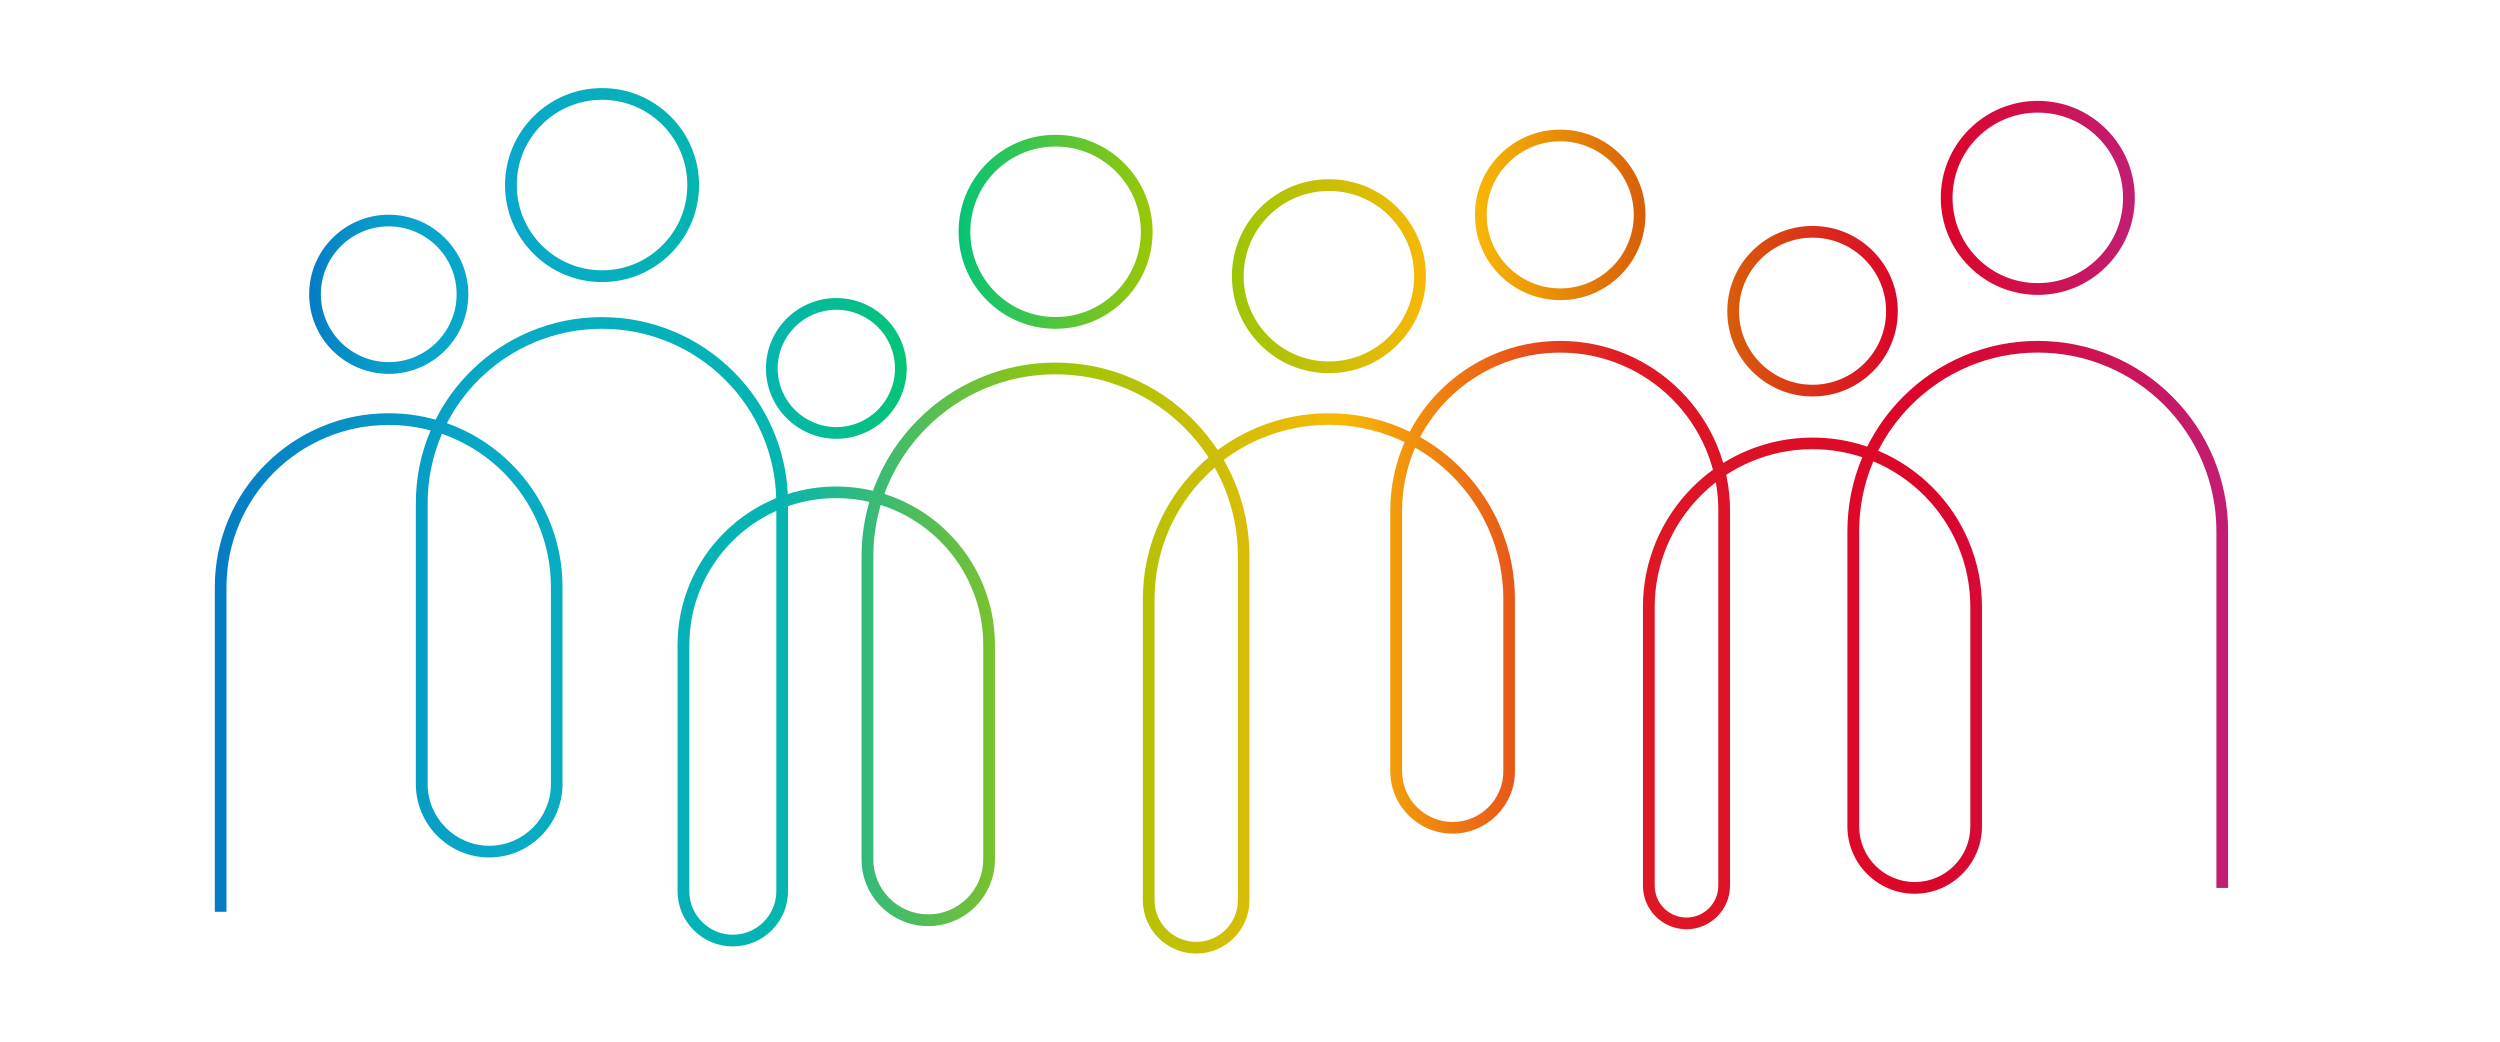 <?xml version="1.0" encoding="utf-8"?>
<!-- Generator: Adobe Illustrator 25.2.1, SVG Export Plug-In . SVG Version: 6.00 Build 0)  -->
<svg version="1.1" id="content" xmlns="http://www.w3.org/2000/svg" xmlns:xlink="http://www.w3.org/1999/xlink" x="0px" y="0px"
	 viewBox="0 0 6000 2500" style="enable-background:new 0 0 6000 2500;" xml:space="preserve">
<style type="text/css">
	.st0{fill:url(#SVGID_1_);}
	.st1{fill:url(#SVGID_2_);}
	.st2{fill:url(#SVGID_3_);}
	.st3{fill:url(#SVGID_4_);}
	.st4{fill:url(#SVGID_5_);}
	.st5{fill:url(#SVGID_6_);}
	.st6{fill:url(#SVGID_7_);}
	.st7{fill:url(#SVGID_8_);}
	.st8{fill:url(#SVGID_9_);}
</style>
<g id="graphic">
	<g>
		<linearGradient id="SVGID_1_" gradientUnits="userSpaceOnUse" x1="515.836" y1="1524.784" x2="5347.563" y2="1524.784">
			<stop  offset="0" style="stop-color:#057BC4"/>
			<stop  offset="0.14" style="stop-color:#08AAC6"/>
			<stop  offset="0.28" style="stop-color:#04B5B0"/>
			<stop  offset="0.42" style="stop-color:#9CC605"/>
			<stop  offset="0.56" style="stop-color:#F7B806"/>
			<stop  offset="0.7" style="stop-color:#DE1925"/>
			<stop  offset="0.85" style="stop-color:#DB0529"/>
			<stop  offset="1" style="stop-color:#C11E74"/>
		</linearGradient>
		<path class="st0" d="M2870.9,2288.6c-70.6,0-128.1-57.5-128.1-128.1v-722.2c0-60.3,11.8-118.8,35.1-173.8
			c22.5-53.2,54.7-100.9,95.7-141.9c8.7-8.7,17.6-16.9,26.9-24.8c-16.6-25.6-35.9-49.4-57.8-71.3c-40.2-40.2-87-71.7-139-93.8
			c-53.9-22.8-111.2-34.4-170.3-34.4c-59.1,0-116.3,11.6-170.3,34.4c-52.1,22-98.9,53.6-139,93.8c-40.2,40.2-71.7,87-93.8,139
			c-2.8,6.5-5.4,13.1-7.8,19.8c11.1,3.5,22.1,7.6,32.9,12.2c45.3,19.2,86.1,46.6,121,81.6c35,35,62.4,75.7,81.6,121
			c19.9,47,29.9,96.8,29.9,148.2v514.3c0,88.3-71.8,160.1-160.1,160.1c-88.3,0-160.1-71.8-160.1-160.1v-726.9
			c0-44.9,6.3-88.8,18.7-131.2c-25.9-6-52.4-9-79.4-9c-39.8,0-78.6,6.5-115.7,19.4v923.9c0,73.1-59.5,132.6-132.6,132.6
			s-132.6-59.5-132.6-132.6v-590.6c0-51.4,10.1-101.3,29.9-148.2c19.2-45.3,46.6-86.1,81.6-121c35-35,75.7-62.4,121-81.6
			c1.4-0.6,2.8-1.2,4.3-1.8c-1.5-52.3-12.4-103-32.7-150.9c-21.1-49.8-51.3-94.6-89.7-133c-38.4-38.4-83.2-68.6-133-89.7
			c-51.6-21.8-106.4-32.9-162.9-32.9c-56.5,0-111.3,11.1-162.9,32.9c-49.8,21.1-94.6,51.3-133,89.7c-30.8,30.8-56.3,65.7-76.1,104
			c7.6,2.7,15.1,5.6,22.6,8.8c49.7,21,94.3,51.1,132.6,89.4c38.3,38.3,68.4,82.9,89.4,132.6c21.8,51.4,32.8,106.1,32.8,162.4v473
			c0,97-78.9,176-176,176c-97,0-176-78.9-176-176v-674.3c0-60.3,11.8-118.8,35.1-173.8c0.1-0.3,0.2-0.5,0.3-0.8
			c-32.6-8.7-66.3-13.1-100.7-13.1c-52.5,0-103.5,10.3-151.4,30.6c-46.3,19.6-87.9,47.7-123.7,83.4c-35.7,35.7-63.8,77.3-83.4,123.7
			c-20.3,48-30.6,98.9-30.6,151.4v779.4h-28.1v-779.4c0-56.3,11-111,32.8-162.4c21-49.7,51.1-94.3,89.4-132.6
			c38.3-38.3,82.9-68.4,132.6-89.4c51.4-21.8,106.1-32.8,162.4-32.8c38.5,0,76.2,5.2,112.7,15.4c21.4-42.6,49.3-81.2,83.4-115.3
			c41-41,88.8-73.2,142-95.7c55.1-23.3,113.6-35.1,173.8-35.1c60.3,0,118.8,11.8,173.8,35.1c53.2,22.5,100.9,54.7,142,95.7
			c41,41,73.2,88.8,95.7,142c20.4,48.3,32,99.3,34.6,151.8c37.4-12,76.4-18.1,116.2-18.1c30,0,59.5,3.4,88.2,10.2
			c2.8-7.8,5.8-15.5,9.1-23.2c23.4-55.4,57-105.2,99.8-148c42.8-42.8,92.5-76.3,148-99.8c57.4-24.3,118.4-36.6,181.2-36.6
			c62.8,0,123.8,12.3,181.2,36.6c55.4,23.4,105.2,57,148,99.8c22.6,22.6,42.7,47.2,60,73.6c28.7-21.4,59.8-39.2,93-53.3
			c55.1-23.3,113.6-35.1,173.8-35.1c60.3,0,118.8,11.8,173.8,35.1c6.9,2.9,13.6,6,20.3,9.2c19-36.2,43.4-69.2,72.7-98.5
			c37.4-37.4,81-66.8,129.6-87.4c50.3-21.3,103.7-32,158.7-32c55,0,108.4,10.8,158.7,32c48.5,20.5,92.1,49.9,129.6,87.4
			c37.4,37.4,66.8,81,87.4,129.6c6.1,14.4,11.3,29,15.7,43.9c17.8-11,36.4-20.7,55.9-28.9c50.2-21.2,103.4-32,158.3-32
			c45.2,0,89.2,7.3,131.4,21.7c22-44.3,50.9-84.5,86.3-119.9c41.9-41.9,90.8-74.9,145.2-97.9c56.3-23.8,116.2-35.9,177.8-35.9
			c61.7,0,121.5,12.1,177.8,35.9c54.4,23,103.3,55.9,145.2,97.9c41.9,41.9,74.9,90.8,97.9,145.2c23.8,56.3,35.9,116.2,35.9,177.8
			v856h-28.1v-856c0-57.9-11.3-114-33.7-166.9c-21.6-51-52.5-96.9-91.9-136.3c-39.4-39.4-85.2-70.3-136.3-91.9
			c-52.8-22.4-109-33.7-166.9-33.7c-57.9,0-114,11.3-166.9,33.7c-51,21.6-96.9,52.5-136.3,91.9c-32.5,32.5-59.3,69.4-79.7,110
			c0.2,0.1,0.4,0.2,0.6,0.2c48.4,20.5,91.9,49.8,129.3,87.2c37.4,37.4,66.7,80.9,87.2,129.3c21.2,50.2,32,103.4,32,158.3v526.7
			c0,89-72.4,161.5-161.5,161.5c-89,0-161.5-72.4-161.5-161.5v-708.6c0-61.5,12-121.2,35.8-177.5c-38.4-12.8-78.5-19.3-119.6-19.3
			c-51.1,0-100.7,10-147.4,29.8c-20.9,8.8-40.8,19.4-59.6,31.7c6,28.1,9.1,56.9,9.1,86.1v900c0,57.6-46.9,104.5-104.5,104.5
			c-57.6,0-104.5-46.9-104.5-104.5v-668.9c0-54.9,10.8-108.2,32-158.3c20.5-48.4,49.8-91.9,87.2-129.3
			c15.3-15.3,31.6-29.2,48.8-41.7c-4.5-16.8-10.2-33.3-17-49.5c-19.1-45.2-46.5-85.8-81.3-120.6c-34.9-34.9-75.5-62.2-120.7-81.3
			c-46.8-19.8-96.5-29.8-147.7-29.8c-51.2,0-101,10-147.7,29.8c-45.2,19.1-85.8,46.5-120.7,81.3c-27.2,27.2-49.9,57.9-67.6,91.6
			c35.3,19.9,67.7,44.5,96.7,73.5c41,41,73.2,88.8,95.7,141.9c23.3,55.1,35.1,113.6,35.1,173.8v412.9c0,82.5-67.1,149.6-149.6,149.6
			c-82.5,0-149.6-67.1-149.6-149.6v-625.5c0-55,10.8-108.4,32-158.7c0.8-1.9,1.6-3.8,2.5-5.8c-6.3-3-12.6-5.9-19.1-8.6
			c-51.6-21.8-106.4-32.9-162.9-32.9s-111.3,11.1-162.9,32.9c-31.9,13.5-61.7,30.7-89.1,51.4c9.3,16.2,17.6,33,25,50.4
			c24.3,57.4,36.6,118.4,36.6,181.2v824.8C2999,2231.1,2941.5,2288.6,2870.9,2288.6z M2915.3,1122.1c-7.5,6.5-14.7,13.2-21.7,20.3
			c-38.4,38.4-68.6,83.2-89.7,133c-21.8,51.6-32.9,106.4-32.9,162.9v722.2c0,55.1,44.8,100,100,100c55.1,0,100-44.8,100-100v-824.8
			c0-59.1-11.6-116.3-34.4-170.3C2930.2,1150.5,2923.1,1136.1,2915.3,1122.1z M1863.3,1226.1c-39.4,17.6-74.9,42-105.6,72.8
			c-32.4,32.4-57.8,70.1-75.6,112.1c-18.4,43.5-27.7,89.7-27.7,137.3v590.6c0,57.6,46.9,104.4,104.4,104.4
			c57.6,0,104.4-46.9,104.4-104.4V1226.1z M4118,1157.6c-12.5,9.7-24.4,20.2-35.7,31.5c-34.8,34.8-62.1,75.3-81.2,120.4
			c-19.7,46.7-29.8,96.3-29.8,147.4v668.9c0,42.1,34.2,76.3,76.3,76.3c42.1,0,76.3-34.2,76.3-76.3v-900
			C4124.1,1202.7,4122,1179.9,4118,1157.6z M2113.7,1211.9c-11.8,40-17.7,81.4-17.7,123.8v726.9c0,72.8,59.2,131.9,131.9,131.9
			c72.8,0,131.9-59.2,131.9-131.9v-514.3c0-47.6-9.3-93.8-27.7-137.3c-17.8-42-43.2-79.7-75.6-112.1
			c-32.4-32.4-70.1-57.8-112.1-75.6C2134.3,1219,2124.1,1215.2,2113.7,1211.9z M4496,1107.3c-0.1,0.2-0.2,0.5-0.3,0.7
			c-22.4,52.8-33.7,109-33.7,166.9v708.6c0,73.5,59.8,133.4,133.4,133.4c73.5,0,133.4-59.8,133.4-133.4v-526.7
			c0-51.1-10-100.7-29.8-147.4c-19.1-45.1-46.4-85.6-81.2-120.4c-34.8-34.8-75.3-62.1-120.4-81.2
			C4497,1107.7,4496.5,1107.5,4496,1107.3z M1060.8,1041.2c-0.5,1.2-1,2.3-1.5,3.5c-21.8,51.6-32.9,106.4-32.9,162.9v674.3
			c0,81.5,66.3,147.9,147.9,147.9c81.5,0,147.9-66.3,147.9-147.9v-473c0-52.5-10.3-103.5-30.6-151.4
			c-19.6-46.3-47.7-87.9-83.4-123.7c-35.7-35.7-77.3-63.8-123.7-83.4C1076.7,1047.1,1068.7,1044,1060.8,1041.2z M3396.3,1074.4
			c-0.5,1.2-1,2.4-1.5,3.6c-19.8,46.8-29.8,96.5-29.8,147.7v625.5c0,67,54.5,121.5,121.5,121.5s121.5-54.5,121.5-121.5v-412.9
			c0-56.5-11.1-111.3-32.9-162.9c-21.1-49.8-51.3-94.6-89.7-133C3458.6,1115.6,3428.8,1092.9,3396.3,1074.4z"/>
	</g>
	<g>
		<g>
			<linearGradient id="SVGID_2_" gradientUnits="userSpaceOnUse" x1="742.024" y1="706.245" x2="1124.05" y2="706.245">
				<stop  offset="0" style="stop-color:#057BC4"/>
				<stop  offset="0.141" style="stop-color:#0688C6"/>
				<stop  offset="0.395" style="stop-color:#0899CA"/>
				<stop  offset="0.67" style="stop-color:#09A4CB"/>
				<stop  offset="1" style="stop-color:#09A7CC"/>
			</linearGradient>
			<path class="st1" d="M933,897.3c-105.3,0-191-85.7-191-191c0-105.3,85.7-191,191-191c105.3,0,191,85.7,191,191
				C1124,811.6,1038.4,897.3,933,897.3z M933,543.3c-89.8,0-162.9,73.1-162.9,162.9c0,89.8,73.1,162.9,162.9,162.9
				c89.8,0,162.9-73.1,162.9-162.9C1095.9,616.4,1022.9,543.3,933,543.3z"/>
		</g>
		<g>
			<linearGradient id="SVGID_3_" gradientUnits="userSpaceOnUse" x1="1838.259" y1="884.215" x2="2176.076" y2="884.215">
				<stop  offset="0" style="stop-color:#04B5B0"/>
				<stop  offset="1" style="stop-color:#05C476"/>
			</linearGradient>
			<path class="st2" d="M2007.2,1053.1c-93.1,0-168.9-75.8-168.9-168.9c0-93.1,75.8-168.9,168.9-168.9s168.9,75.8,168.9,168.9
				C2176.1,977.4,2100.3,1053.1,2007.2,1053.1z M2007.2,743.4c-77.6,0-140.8,63.2-140.8,140.8c0,77.6,63.2,140.8,140.8,140.8
				c77.6,0,140.8-63.2,140.8-140.8C2148,806.6,2084.8,743.4,2007.2,743.4z"/>
		</g>
		<g>
			<linearGradient id="SVGID_4_" gradientUnits="userSpaceOnUse" x1="3539.936" y1="515.717" x2="3949.106" y2="515.717">
				<stop  offset="0" style="stop-color:#F7B806"/>
				<stop  offset="1" style="stop-color:#D85D09"/>
			</linearGradient>
			<path class="st3" d="M3744.5,720.3c-54.6,0-106-21.3-144.7-59.9c-38.6-38.6-59.9-90-59.9-144.7c0-54.6,21.3-106,59.9-144.7
				c38.6-38.6,90-59.9,144.7-59.9c54.6,0,106,21.3,144.7,59.9c38.6,38.6,59.9,90,59.9,144.7c0,54.6-21.3,106-59.9,144.7
				C3850.5,699,3799.2,720.3,3744.5,720.3z M3744.5,339.2c-97.3,0-176.5,79.2-176.5,176.5c0,97.3,79.2,176.5,176.5,176.5
				c97.3,0,176.5-79.2,176.5-176.5C3921,418.4,3841.8,339.2,3744.5,339.2z"/>
		</g>
		<g>
			<linearGradient id="SVGID_5_" gradientUnits="userSpaceOnUse" x1="4145.485" y1="746.875" x2="4554.656" y2="746.875">
				<stop  offset="0" style="stop-color:#D85D09"/>
				<stop  offset="1" style="stop-color:#DB0529"/>
			</linearGradient>
			<path class="st4" d="M4350.1,951.5c-54.6,0-106-21.3-144.7-59.9c-38.6-38.6-59.9-90-59.9-144.7c0-54.6,21.3-106,59.9-144.7
				c38.6-38.6,90-59.9,144.7-59.9s106,21.3,144.7,59.9c38.6,38.6,59.9,90,59.9,144.7c0,54.6-21.3,106-59.9,144.7
				C4456.1,930.2,4404.7,951.5,4350.1,951.5z M4350.1,570.4c-97.3,0-176.5,79.2-176.5,176.5s79.2,176.5,176.5,176.5
				c97.3,0,176.5-79.2,176.5-176.5S4447.4,570.4,4350.1,570.4z"/>
		</g>
		<g>
			<linearGradient id="SVGID_6_" gradientUnits="userSpaceOnUse" x1="1212.107" y1="444.195" x2="1677.636" y2="444.195">
				<stop  offset="0" style="stop-color:#09A7CC"/>
				<stop  offset="1" style="stop-color:#04B5B0"/>
			</linearGradient>
			<path class="st5" d="M1444.9,677c-62.2,0-120.6-24.2-164.6-68.2s-68.2-102.4-68.2-164.6s24.2-120.6,68.2-164.6
				s102.4-68.2,164.6-68.2c62.2,0,120.6,24.2,164.6,68.2c44,44,68.2,102.4,68.2,164.6s-24.2,120.6-68.2,164.6
				C1565.5,652.7,1507,677,1444.9,677z M1444.9,239.5c-54.7,0-106.1,21.3-144.7,59.9c-38.7,38.7-59.9,90-59.9,144.7
				s21.3,106.1,59.9,144.7c38.7,38.7,90,59.9,144.7,59.9c54.7,0,106.1-21.3,144.7-59.9c38.7-38.7,59.9-90,59.9-144.7
				s-21.3-106.1-59.9-144.7C1550.9,260.8,1499.5,239.5,1444.9,239.5z"/>
		</g>
		<g>
			<linearGradient id="SVGID_7_" gradientUnits="userSpaceOnUse" x1="2300.655" y1="556.348" x2="2766.185" y2="556.348">
				<stop  offset="0" style="stop-color:#05C476"/>
				<stop  offset="1" style="stop-color:#9CC605"/>
			</linearGradient>
			<path class="st6" d="M2533.4,789.1c-62.2,0-120.6-24.2-164.6-68.2c-44-44-68.2-102.4-68.2-164.6s24.2-120.6,68.2-164.6
				c44-44,102.4-68.2,164.6-68.2c62.2,0,120.6,24.2,164.6,68.2c44,44,68.2,102.4,68.2,164.6S2742,677,2698,720.9
				C2654,764.9,2595.6,789.1,2533.4,789.1z M2533.4,351.7c-54.7,0-106.1,21.3-144.7,59.9c-38.7,38.7-59.9,90-59.9,144.7
				c0,54.7,21.3,106.1,59.9,144.7c38.7,38.7,90,59.9,144.7,59.9c54.7,0,106.1-21.3,144.7-59.9s59.9-90,59.9-144.7
				c0-54.7-21.3-106.1-59.9-144.7C2639.5,373,2588.1,351.7,2533.4,351.7z"/>
		</g>
		<g>
			<linearGradient id="SVGID_8_" gradientUnits="userSpaceOnUse" x1="2956.668" y1="662.902" x2="3422.198" y2="662.902">
				<stop  offset="0" style="stop-color:#9CC605"/>
				<stop  offset="1" style="stop-color:#F7B806"/>
			</linearGradient>
			<path class="st7" d="M3189.4,895.7c-62.2,0-120.6-24.2-164.6-68.2c-44-44-68.2-102.4-68.2-164.6s24.2-120.6,68.2-164.6
				c44-44,102.4-68.2,164.6-68.2c62.2,0,120.6,24.2,164.6,68.2c44,44,68.2,102.4,68.2,164.6S3398,783.5,3354,827.5
				C3310.1,871.5,3251.6,895.7,3189.4,895.7z M3189.4,458.3c-54.7,0-106.1,21.3-144.7,59.9c-38.7,38.7-59.9,90-59.9,144.7
				c0,54.7,21.3,106.1,59.9,144.7s90,59.9,144.7,59.9s106.1-21.3,144.7-59.9c38.7-38.7,59.9-90,59.9-144.7
				c0-54.7-21.3-106.1-59.9-144.7C3295.5,479.5,3244.1,458.3,3189.4,458.3z"/>
		</g>
		<g>
			<linearGradient id="SVGID_9_" gradientUnits="userSpaceOnUse" x1="4657.976" y1="474.98" x2="5123.505" y2="474.98">
				<stop  offset="0" style="stop-color:#DB0529"/>
				<stop  offset="1" style="stop-color:#C11E74"/>
			</linearGradient>
			<path class="st8" d="M4890.7,707.7c-62.2,0-120.6-24.2-164.6-68.2c-44-44-68.2-102.4-68.2-164.6c0-62.2,24.2-120.6,68.2-164.6
				c44-44,102.4-68.2,164.6-68.2c62.2,0,120.6,24.2,164.6,68.2c44,44,68.2,102.4,68.2,164.6c0,62.2-24.2,120.6-68.2,164.6
				C5011.4,683.5,4952.9,707.7,4890.7,707.7z M4890.7,270.3c-54.7,0-106.1,21.3-144.7,59.9s-59.9,90-59.9,144.7
				c0,54.7,21.3,106.1,59.9,144.7c38.7,38.7,90,59.9,144.7,59.9c54.7,0,106.1-21.3,144.7-59.9c38.7-38.7,59.9-90,59.9-144.7
				c0-54.7-21.3-106.1-59.9-144.7S4945.4,270.3,4890.7,270.3z"/>
		</g>
	</g>
</g>
</svg>
